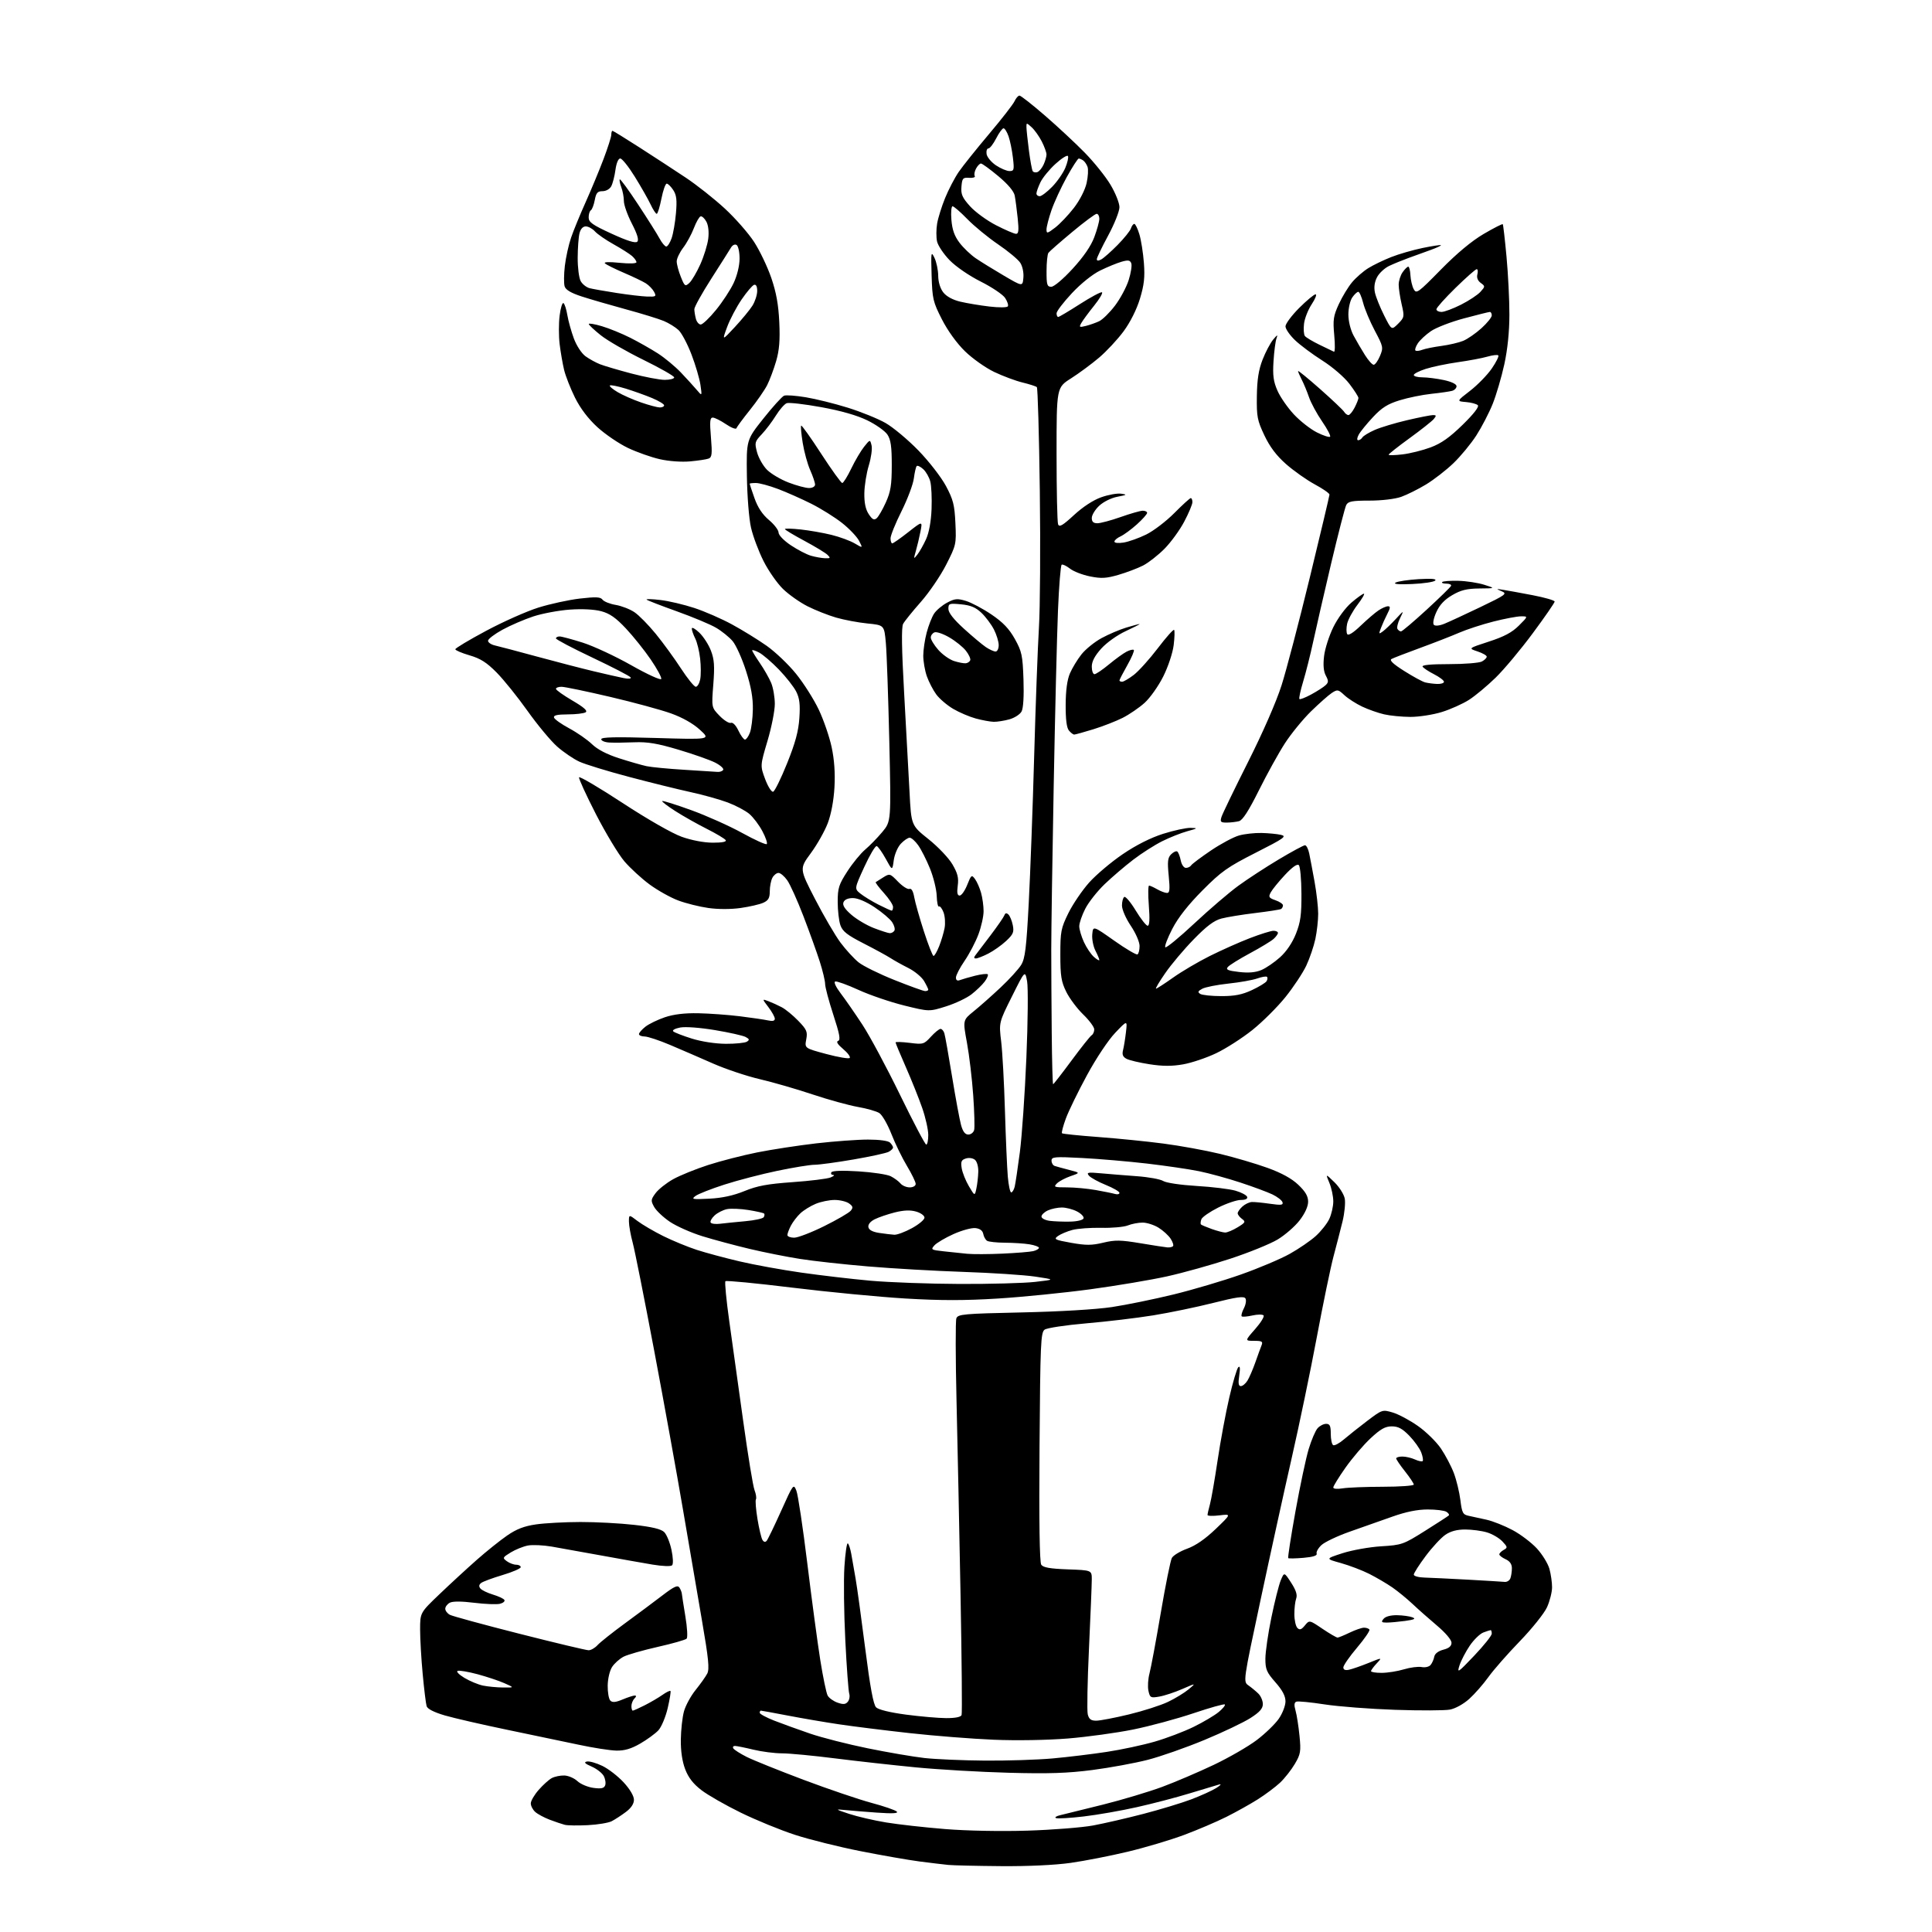 <?xml version="1.0" encoding="UTF-8" standalone="no"?>
<svg 
  version="1.1" 
  xmlns="http://www.w3.org/2000/svg" 
  xmlns:xlink="http://www.w3.org/1999/xlink" 
  xmlns:svg="http://www.w3.org/2000/svg"
  xmlns:rdf="http://www.w3.org/1999/02/22-rdf-syntax-ns#"
  xmlns:cc="http://creativecommons.org/ns#"
  xmlns:dc="http://purl.org/dc/elements/1.1/"
  viewBox="0 0 768 768"
  width="768"
  height="768"
>
<style>svg {background-color: white; }</style>"
<path stroke="none" fill="black" fill-rule="evenodd" d="M398.00,741.82C388.38,741.74 378.93,741.53 377.00,741.34C375.07,741.15 369.90,740.53 365.50,739.96C361.10,739.38 350.52,737.54 342.00,735.85C333.48,734.17 321.77,731.25 316.00,729.37C310.23,727.49 300.55,723.53 294.50,720.57C288.45,717.61 281.40,713.59 278.84,711.62C275.56,709.11 273.65,706.64 272.37,703.29C271.19,700.20 270.58,696.08 270.64,691.52C270.69,687.66 271.25,682.61 271.89,680.29C272.53,677.98 274.61,674.15 276.52,671.79C278.42,669.43 280.50,666.50 281.14,665.28C282.07,663.49 281.66,659.33 279.06,644.28C277.28,633.95 273.87,614.02 271.48,600.00C269.10,585.98 263.96,557.62 260.07,537.00C256.18,516.38 252.33,497.02 251.51,494.00C250.69,490.98 250.02,487.21 250.01,485.63C250.00,482.76 250.00,482.76 253.41,485.36C255.29,486.79 259.90,489.49 263.66,491.36C267.42,493.22 273.43,495.69 277.00,496.85C280.57,498.01 288.23,500.07 294.00,501.42C299.77,502.78 310.80,504.78 318.50,505.88C326.20,506.98 338.57,508.43 346.00,509.10C353.43,509.76 369.40,510.35 381.50,510.39C393.60,510.44 407.10,510.07 411.50,509.57C419.50,508.66 419.50,508.66 411.50,507.47C407.10,506.82 394.27,505.98 383.00,505.60C371.73,505.22 354.62,504.24 345.00,503.42C335.38,502.61 323.23,501.27 318.00,500.44C312.77,499.62 303.77,497.83 298.00,496.46C292.23,495.09 283.81,492.83 279.29,491.44C274.78,490.05 268.94,487.46 266.32,485.70C263.70,483.94 260.88,481.28 260.05,479.80C258.66,477.31 258.70,476.87 260.60,474.30C261.74,472.76 264.88,470.27 267.58,468.76C270.29,467.25 276.55,464.71 281.50,463.11C286.45,461.51 295.23,459.26 301.00,458.10C306.77,456.95 317.35,455.33 324.49,454.50C331.64,453.68 340.89,453.00 345.04,453.00C349.59,453.00 353.08,453.48 353.80,454.20C354.46,454.86 355.00,455.74 355.00,456.16C355.00,456.59 354.21,457.35 353.25,457.87C352.29,458.38 346.03,459.75 339.34,460.90C332.65,462.06 325.68,463.00 323.84,463.01C322.00,463.01 315.32,464.10 309.00,465.42C302.68,466.74 293.21,469.20 287.98,470.89C282.74,472.57 277.56,474.61 276.48,475.41C274.69,476.73 275.23,476.84 282.00,476.49C287.09,476.23 291.57,475.25 295.95,473.46C301.03,471.38 305.10,470.63 315.09,469.92C322.06,469.43 328.83,468.59 330.13,468.07C331.44,467.55 331.91,467.10 331.19,467.06C330.47,467.03 330.16,466.55 330.50,466.00C330.89,465.37 334.88,465.23 341.31,465.64C346.91,465.99 352.66,466.86 354.07,467.57C355.49,468.29 357.23,469.57 357.95,470.43C358.66,471.30 360.31,472.00 361.62,472.00C362.98,472.00 364.00,471.41 364.00,470.62C364.00,469.86 362.44,466.66 360.54,463.49C358.63,460.33 355.84,454.60 354.34,450.76C352.83,446.92 350.68,443.19 349.55,442.46C348.42,441.74 344.57,440.64 341.00,440.02C337.43,439.39 329.32,437.16 323.00,435.05C316.68,432.93 307.23,430.20 302.00,428.98C296.77,427.76 288.45,424.97 283.50,422.79C278.55,420.61 270.90,417.29 266.50,415.43C262.10,413.56 257.49,412.03 256.25,412.02C255.01,412.01 254.00,411.58 254.00,411.07C254.00,410.56 255.15,409.24 256.56,408.13C257.96,407.03 261.45,405.34 264.31,404.37C267.79,403.20 272.16,402.67 277.58,402.78C282.02,402.87 289.44,403.41 294.08,403.98C298.71,404.55 303.74,405.29 305.25,405.62C307.13,406.04 308.00,405.83 308.00,404.96C308.00,404.26 306.85,402.19 305.45,400.35C302.91,397.02 302.91,397.02 305.46,397.99C306.87,398.52 309.25,399.60 310.76,400.40C312.27,401.19 315.22,403.61 317.32,405.78C320.71,409.29 321.07,410.12 320.49,413.20C319.84,416.67 319.84,416.67 328.44,418.98C333.17,420.25 337.37,420.96 337.77,420.55C338.17,420.14 337.00,418.55 335.17,417.01C332.96,415.16 332.29,414.07 333.17,413.77C334.20,413.42 333.77,411.08 331.25,403.36C329.46,397.88 328.00,392.39 328.00,391.16C328.00,389.93 327.04,385.90 325.86,382.21C324.68,378.52 321.76,370.40 319.36,364.16C316.97,357.92 314.07,351.51 312.93,349.91C311.80,348.31 310.24,347.00 309.47,347.00C308.70,347.00 307.60,347.87 307.04,348.93C306.47,350.00 306.00,352.40 306.00,354.27C306.00,356.96 305.46,357.93 303.42,358.86C302.00,359.50 297.95,360.44 294.42,360.94C290.57,361.49 285.43,361.49 281.58,360.94C278.05,360.44 272.66,359.10 269.60,357.95C266.55,356.81 261.44,353.95 258.24,351.60C255.04,349.25 250.54,345.11 248.22,342.41C245.91,339.71 240.83,331.30 236.93,323.72C233.04,316.14 230.00,309.51 230.18,309.00C230.35,308.49 238.15,313.08 247.50,319.20C257.46,325.72 267.19,331.28 271.00,332.64C274.90,334.03 279.82,334.97 283.31,334.98C287.03,334.99 288.89,334.63 288.48,333.98C288.14,333.41 284.73,331.38 280.92,329.46C277.11,327.54 271.49,324.37 268.42,322.40C265.35,320.44 263.02,318.65 263.24,318.43C263.46,318.20 268.64,319.83 274.75,322.04C280.85,324.25 289.97,328.33 295.01,331.11C300.05,333.89 304.45,335.88 304.80,335.53C305.15,335.18 304.37,332.87 303.05,330.40C301.74,327.92 299.40,324.83 297.85,323.53C296.30,322.22 292.44,320.18 289.27,318.99C286.09,317.80 279.45,315.94 274.50,314.87C269.55,313.79 258.52,311.07 250.00,308.81C241.47,306.56 232.60,303.83 230.28,302.76C227.96,301.69 224.01,299.00 221.49,296.78C218.98,294.57 213.68,288.20 209.72,282.63C205.77,277.06 200.22,270.17 197.40,267.32C193.45,263.33 190.96,261.75 186.63,260.50C183.53,259.59 181.00,258.51 181.00,258.09C181.00,257.66 186.51,254.36 193.25,250.76C199.99,247.15 209.32,243.00 214.00,241.53C218.68,240.07 226.10,238.45 230.50,237.94C236.92,237.20 238.70,237.28 239.52,238.38C240.08,239.13 242.43,240.07 244.74,240.46C247.06,240.85 250.41,242.15 252.19,243.35C253.98,244.55 257.81,248.45 260.72,252.02C263.62,255.58 268.12,261.76 270.71,265.75C273.31,269.74 275.95,273.00 276.59,273.00C277.23,273.00 278.01,271.68 278.34,270.07C278.66,268.46 278.65,264.75 278.32,261.82C277.99,258.89 277.11,255.28 276.36,253.80C275.61,252.31 275.00,250.54 275.00,249.86C275.00,249.18 276.34,249.91 277.98,251.48C279.62,253.05 281.71,256.28 282.61,258.66C283.94,262.13 284.12,264.75 283.55,272.10C282.83,281.23 282.83,281.23 286.04,284.54C287.80,286.36 289.83,287.62 290.54,287.35C291.31,287.05 292.52,288.30 293.53,290.42C294.46,292.39 295.64,294.00 296.14,294.00C296.64,294.00 297.52,292.76 298.10,291.25C298.68,289.74 299.21,285.57 299.27,282.00C299.35,277.36 298.57,272.96 296.54,266.65C294.98,261.78 292.60,256.49 291.25,254.88C289.89,253.27 286.92,250.87 284.64,249.54C282.37,248.20 275.34,245.27 269.04,243.01C262.73,240.75 257.33,238.66 257.04,238.36C256.74,238.05 259.20,238.12 262.50,238.51C265.80,238.89 271.88,240.32 276.00,241.68C280.12,243.03 286.88,245.98 291.00,248.23C295.12,250.47 301.31,254.28 304.74,256.70C308.18,259.12 313.45,264.14 316.45,267.86C319.46,271.58 323.52,277.98 325.47,282.09C327.42,286.21 329.73,292.93 330.60,297.04C331.66,302.02 332.03,307.32 331.71,313.00C331.41,318.24 330.39,323.69 329.05,327.22C327.85,330.37 324.83,335.73 322.32,339.14C317.77,345.32 317.77,345.32 324.01,357.41C327.44,364.06 331.99,371.84 334.12,374.71C336.26,377.57 339.50,381.11 341.33,382.57C343.16,384.03 349.57,387.19 355.58,389.58C361.58,391.98 367.06,393.96 367.75,393.97C368.44,393.99 369.00,393.73 369.00,393.40C369.00,393.08 368.24,391.52 367.31,389.94C366.37,388.36 363.56,386.04 361.06,384.79C358.55,383.53 355.38,381.76 354.00,380.86C352.62,379.96 347.82,377.34 343.32,375.04C336.77,371.69 334.94,370.26 334.07,367.78C333.48,366.09 333.00,361.91 333.00,358.51C333.00,353.02 333.44,351.63 336.83,346.39C338.93,343.13 342.12,339.24 343.91,337.73C345.70,336.22 348.76,333.08 350.71,330.75C354.24,326.52 354.24,326.52 353.51,294.62C353.10,277.08 352.49,259.52 352.14,255.61C351.50,248.50 351.50,248.50 344.81,247.84C341.13,247.47 335.53,246.42 332.36,245.50C329.20,244.58 324.09,242.56 321.02,241.01C317.95,239.46 313.55,236.36 311.25,234.12C308.94,231.88 305.46,226.89 303.51,223.02C301.56,219.15 299.32,213.18 298.54,209.74C297.73,206.23 297.02,197.23 296.90,189.19C296.70,174.88 296.70,174.88 303.47,166.36C307.19,161.68 310.89,157.60 311.69,157.29C312.49,156.98 316.37,157.26 320.32,157.92C324.27,158.57 331.77,160.43 337.00,162.06C342.23,163.69 348.98,166.42 352.00,168.14C355.02,169.86 360.91,174.78 365.08,179.07C369.29,183.41 374.15,189.68 376.03,193.19C378.93,198.62 379.45,200.69 379.79,208.00C380.17,216.31 380.09,216.68 376.11,224.50C373.87,228.90 369.33,235.56 366.03,239.29C362.73,243.03 359.56,246.95 359.00,248.01C358.29,249.33 358.42,257.87 359.42,275.71C360.22,289.90 361.18,307.48 361.55,314.80C362.23,328.10 362.23,328.10 369.08,333.57C372.85,336.57 377.13,341.07 378.59,343.57C380.68,347.13 381.14,348.95 380.72,352.05C380.34,354.89 380.55,356.00 381.49,356.00C382.20,356.00 383.55,354.09 384.48,351.76C386.08,347.75 386.25,347.62 387.60,349.46C388.38,350.53 389.46,353.00 390.00,354.95C390.55,356.90 390.99,360.17 390.99,362.21C391.00,364.25 390.07,368.41 388.93,371.45C387.80,374.48 385.32,379.21 383.43,381.96C381.55,384.70 380.00,387.69 380.00,388.58C380.00,389.68 380.53,390.01 381.63,389.59C382.52,389.25 385.24,388.46 387.67,387.85C390.09,387.24 392.33,387.00 392.64,387.30C392.94,387.61 392.40,388.92 391.42,390.21C390.45,391.51 388.10,393.77 386.20,395.25C384.31,396.73 379.75,398.89 376.07,400.05C369.38,402.16 369.38,402.16 359.41,399.70C353.93,398.34 345.77,395.56 341.29,393.51C336.81,391.46 332.63,389.96 332.01,390.16C331.35,390.38 332.26,392.34 334.19,394.88C336.01,397.26 339.90,402.88 342.84,407.36C345.78,411.84 352.50,424.39 357.79,435.25C363.08,446.11 367.76,455.00 368.20,455.00C368.64,455.00 369.00,453.28 369.00,451.18C369.00,449.07 367.92,444.23 366.59,440.43C365.27,436.62 362.34,429.31 360.09,424.20C357.84,419.08 356.00,414.67 356.00,414.38C356.00,414.09 358.51,414.17 361.59,414.55C366.96,415.23 367.29,415.13 370.03,412.13C371.60,410.41 373.33,409.00 373.88,409.00C374.42,409.00 375.11,409.79 375.40,410.75C375.70,411.71 377.08,419.48 378.47,428.00C379.86,436.52 381.47,445.19 382.04,447.25C382.76,449.85 383.65,451.00 384.92,451.00C385.94,451.00 386.98,450.19 387.24,449.20C387.50,448.21 387.33,442.03 386.87,435.45C386.41,428.88 385.29,419.45 384.38,414.51C382.72,405.52 382.72,405.52 387.06,402.01C389.45,400.08 394.26,395.82 397.74,392.55C401.23,389.28 404.92,385.23 405.94,383.55C407.49,381.01 408.00,376.88 408.94,359.00C409.56,347.18 410.54,320.85 411.10,300.50C411.67,280.15 412.52,257.20 412.99,249.50C413.47,241.80 413.63,217.28 413.34,195.00C413.05,172.72 412.52,154.22 412.16,153.89C411.80,153.55 409.25,152.73 406.50,152.06C403.75,151.40 398.68,149.51 395.24,147.87C391.79,146.23 386.55,142.52 383.60,139.64C380.33,136.45 376.73,131.47 374.42,126.94C370.89,120.01 370.61,118.81 370.33,109.50C370.05,100.18 370.12,99.70 371.47,102.50C372.26,104.15 372.93,107.35 372.95,109.62C372.98,112.15 373.76,114.70 374.99,116.26C376.24,117.85 378.77,119.22 381.74,119.92C384.36,120.54 389.56,121.41 393.30,121.85C397.08,122.30 400.33,122.27 400.63,121.78C400.93,121.30 400.45,119.81 399.56,118.46C398.68,117.10 394.32,114.17 389.88,111.94C385.24,109.61 379.97,105.99 377.48,103.43C375.10,100.98 372.86,97.62 372.49,95.97C372.13,94.31 372.14,91.13 372.52,88.90C372.89,86.67 374.32,82.09 375.69,78.73C377.06,75.36 379.50,70.68 381.12,68.32C382.74,65.97 388.16,59.20 393.16,53.27C398.16,47.35 402.72,41.49 403.29,40.25C403.86,39.01 404.74,38.00 405.26,38.00C405.78,38.00 410.32,41.56 415.35,45.92C420.38,50.27 427.51,56.91 431.19,60.67C434.88,64.43 439.49,70.17 441.44,73.44C443.40,76.71 445.00,80.72 445.00,82.36C445.00,84.00 442.98,89.08 440.50,93.66C438.02,98.24 436.00,102.45 436.00,103.03C436.00,103.71 436.60,103.75 437.75,103.13C438.72,102.62 441.64,100.03 444.26,97.38C446.87,94.73 449.26,91.76 449.57,90.78C449.88,89.80 450.48,89.00 450.91,89.00C451.33,89.00 452.24,90.87 452.93,93.17C453.62,95.46 454.42,100.58 454.72,104.54C455.15,110.19 454.81,113.27 453.14,118.76C451.84,123.03 449.32,128.06 446.67,131.67C444.27,134.92 439.88,139.64 436.91,142.16C433.93,144.69 428.91,148.40 425.75,150.41C420.00,154.06 420.00,154.06 420.00,180.45C420.00,194.96 420.27,207.55 420.61,208.42C421.09,209.68 422.41,208.91 426.91,204.76C430.40,201.53 434.58,198.79 437.73,197.68C440.54,196.67 444.12,196.03 445.68,196.25C448.18,196.60 448.02,196.74 444.21,197.46C441.77,197.92 438.65,199.46 436.96,201.04C435.33,202.56 434.00,204.75 434.00,205.90C434.00,207.41 434.63,208.00 436.25,208.00C437.49,207.99 441.65,206.88 445.50,205.52C449.35,204.16 453.29,203.03 454.25,203.02C455.21,203.01 456.00,203.40 456.00,203.88C456.00,204.37 454.18,206.42 451.95,208.43C449.72,210.44 446.79,212.59 445.45,213.21C444.10,213.82 443.00,214.76 443.00,215.29C443.00,215.85 444.55,216.01 446.67,215.67C448.68,215.34 452.72,213.91 455.63,212.48C458.54,211.05 463.58,207.21 466.82,203.94C470.06,200.67 473.00,198.00 473.35,198.00C473.71,198.00 474.00,198.72 474.00,199.61C474.00,200.50 472.54,203.98 470.75,207.36C468.97,210.74 465.43,215.60 462.89,218.16C460.35,220.72 456.51,223.72 454.36,224.82C452.20,225.92 447.80,227.58 444.58,228.52C439.75,229.92 437.78,230.03 433.30,229.13C430.31,228.53 426.72,227.14 425.32,226.03C423.91,224.93 422.43,224.23 422.03,224.48C421.62,224.73 420.96,232.94 420.56,242.72C420.16,252.50 419.39,283.90 418.86,312.50C418.32,341.10 417.89,370.35 417.89,377.50C417.89,384.65 417.97,399.61 418.08,410.75C418.18,421.89 418.43,431.00 418.63,431.00C418.82,431.00 422.11,426.77 425.93,421.60C429.75,416.43 433.35,411.90 433.93,411.54C434.52,411.18 434.99,410.12 434.98,409.19C434.97,408.26 432.99,405.59 430.58,403.26C428.17,400.93 425.14,396.88 423.85,394.26C421.86,390.23 421.50,387.97 421.50,379.50C421.50,370.28 421.75,368.99 424.69,363.00C426.45,359.43 430.16,353.96 432.93,350.85C435.71,347.74 441.72,342.66 446.29,339.56C451.61,335.94 457.37,333.04 462.33,331.46C466.59,330.11 471.52,329.04 473.29,329.09C476.28,329.17 476.19,329.27 471.96,330.43C469.46,331.12 464.96,332.91 461.96,334.41C458.96,335.91 453.80,339.20 450.50,341.73C447.20,344.25 442.10,348.61 439.17,351.41C436.24,354.21 432.75,358.62 431.42,361.22C430.09,363.81 429.01,366.96 429.02,368.22C429.03,369.47 429.87,372.30 430.88,374.50C431.89,376.70 433.68,379.36 434.86,380.40C436.04,381.45 437.00,381.99 437.00,381.61C437.00,381.22 436.30,379.55 435.44,377.89C434.59,376.23 434.02,373.33 434.19,371.44C434.50,367.99 434.50,367.99 442.93,373.94C447.57,377.22 451.73,379.67 452.18,379.39C452.63,379.11 453.00,377.60 453.00,376.04C453.00,374.45 451.46,370.91 449.50,368.00C447.54,365.09 446.00,361.55 446.00,359.96C446.00,358.40 446.41,356.86 446.92,356.55C447.43,356.24 449.49,358.68 451.49,361.99C453.50,365.30 455.63,368.00 456.22,368.00C456.95,368.00 457.10,365.42 456.68,360.00C456.34,355.60 456.39,352.02 456.78,352.04C457.18,352.05 458.62,352.71 460.00,353.50C461.38,354.29 463.12,354.95 463.88,354.96C464.99,354.99 465.12,353.64 464.58,348.12C464.02,342.47 464.19,340.95 465.53,339.61C466.43,338.71 467.52,338.20 467.95,338.47C468.39,338.74 469.01,340.32 469.35,341.98C469.69,343.69 470.58,345.00 471.42,345.00C472.22,345.00 473.16,344.54 473.51,343.98C473.86,343.43 477.39,340.77 481.37,338.08C485.35,335.40 490.39,332.71 492.56,332.11C494.73,331.50 498.75,331.06 501.50,331.12C504.25,331.19 507.72,331.52 509.21,331.87C511.62,332.43 510.49,333.23 499.21,338.95C487.96,344.66 485.52,346.38 478.00,353.95C472.34,359.65 468.34,364.73 466.03,369.19C464.12,372.87 462.86,376.19 463.23,376.56C463.60,376.93 468.79,372.67 474.76,367.09C480.72,361.52 488.61,354.76 492.28,352.09C495.96,349.41 503.19,344.69 508.36,341.61C513.53,338.52 518.21,336.00 518.76,336.00C519.30,336.00 520.06,337.46 520.43,339.25C520.81,341.04 521.76,346.10 522.56,350.50C523.35,354.90 524.00,360.62 524.00,363.20C524.00,365.79 523.50,370.29 522.89,373.20C522.27,376.12 520.65,380.90 519.28,383.83C517.91,386.75 514.17,392.39 510.98,396.36C507.79,400.32 501.88,406.21 497.84,409.44C493.80,412.67 487.33,416.82 483.45,418.67C479.58,420.52 473.66,422.51 470.29,423.10C465.87,423.88 462.18,423.87 456.97,423.06C453.01,422.45 448.88,421.47 447.80,420.89C446.34,420.11 445.98,419.20 446.43,417.42C446.77,416.09 447.29,412.86 447.59,410.25C448.14,405.50 448.14,405.50 443.32,410.55C440.57,413.43 435.75,420.66 432.10,427.39C428.58,433.87 424.80,441.62 423.70,444.61C422.60,447.59 421.91,450.24 422.16,450.49C422.41,450.74 428.89,451.41 436.56,451.98C444.23,452.55 455.90,453.72 462.50,454.59C469.10,455.45 479.23,457.30 485.00,458.69C490.77,460.08 499.25,462.58 503.84,464.24C509.47,466.28 513.46,468.46 516.09,470.97C518.95,473.69 520.00,475.50 520.00,477.70C520.00,479.59 518.74,482.35 516.62,485.11C514.76,487.52 510.82,490.95 507.86,492.73C504.90,494.50 496.41,497.95 488.99,500.38C481.57,502.82 470.32,505.96 464.00,507.36C457.68,508.77 443.95,511.08 433.50,512.50C423.05,513.92 406.46,515.58 396.63,516.19C383.42,517.01 373.81,517.01 359.78,516.17C349.34,515.54 329.14,513.60 314.89,511.85C300.65,510.11 288.71,508.95 288.37,509.30C288.03,509.64 288.72,516.80 289.90,525.21C291.09,533.62 293.59,551.52 295.45,565.00C297.32,578.48 299.33,590.78 299.93,592.33C300.53,593.89 300.78,595.55 300.49,596.02C300.20,596.49 300.48,600.01 301.11,603.84C301.74,607.67 302.63,611.41 303.09,612.14C303.62,613.01 304.22,613.13 304.77,612.49C305.23,611.95 307.82,606.59 310.52,600.59C315.35,589.85 315.44,589.72 316.58,592.59C317.22,594.19 319.17,607.20 320.92,621.50C322.67,635.80 324.99,653.05 326.06,659.83C327.14,666.62 328.46,672.98 328.99,673.98C329.52,674.98 331.29,676.25 332.92,676.82C335.19,677.62 336.14,677.54 337.02,676.47C337.65,675.72 337.90,674.26 337.58,673.25C337.26,672.23 336.55,662.65 336.02,651.95C335.48,641.25 335.32,628.13 335.67,622.78C336.01,617.44 336.62,613.26 337.01,613.51C337.41,613.75 338.03,615.65 338.40,617.73C338.77,619.80 339.54,624.20 340.11,627.50C340.69,630.80 342.41,643.32 343.94,655.33C345.89,670.64 347.18,677.61 348.26,678.69C349.20,679.63 353.75,680.74 360.15,681.59C365.84,682.34 373.04,682.97 376.14,682.98C379.76,682.99 381.95,682.55 382.25,681.75C382.50,681.06 382.31,659.58 381.83,634.00C381.35,608.42 380.63,573.63 380.23,556.68C379.83,539.73 379.80,525.05 380.17,524.06C380.78,522.41 382.97,522.21 406.17,521.71C421.24,521.38 435.75,520.52 442.00,519.58C447.77,518.71 458.80,516.45 466.50,514.57C474.20,512.69 486.26,509.12 493.30,506.63C500.35,504.14 509.07,500.46 512.69,498.43C516.31,496.41 520.96,493.22 523.03,491.35C525.10,489.48 527.52,486.43 528.40,484.58C529.28,482.72 530.00,479.56 530.00,477.57C530.00,475.57 529.30,472.26 528.45,470.22C526.90,466.51 526.90,466.51 530.44,469.94C532.39,471.83 534.24,474.77 534.56,476.47C534.88,478.17 534.48,482.25 533.68,485.53C532.87,488.81 531.26,495.10 530.08,499.50C528.91,503.90 525.93,518.30 523.46,531.50C520.99,544.70 516.50,566.30 513.49,579.50C510.48,592.70 504.90,618.12 501.09,636.00C494.15,668.50 494.15,668.50 496.31,670.00C497.49,670.83 499.25,672.29 500.23,673.25C501.20,674.21 502.00,676.08 502.00,677.40C502.00,679.17 500.73,680.61 497.10,682.93C494.41,684.66 486.20,688.58 478.85,691.63C471.51,694.68 461.32,698.26 456.20,699.57C451.09,700.88 441.19,702.70 434.20,703.61C424.39,704.88 416.84,705.13 401.00,704.70C389.73,704.40 373.07,703.43 364.00,702.55C354.93,701.67 340.48,700.06 331.90,698.98C323.32,697.89 313.87,696.99 310.90,696.98C307.93,696.98 302.80,696.32 299.50,695.52C296.20,694.72 292.91,694.06 292.19,694.04C291.47,694.02 291.17,694.46 291.51,695.02C291.86,695.58 294.25,697.10 296.82,698.40C299.39,699.69 309.56,703.78 319.40,707.49C329.25,711.19 341.40,715.32 346.40,716.66C351.40,718.00 355.94,719.56 356.50,720.14C357.19,720.86 354.74,720.98 348.50,720.54C343.55,720.19 337.70,719.71 335.50,719.48C331.94,719.10 332.15,719.27 337.50,721.03C340.80,722.12 347.42,723.66 352.22,724.45C357.01,725.24 367.57,726.43 375.68,727.08C384.32,727.78 397.89,728.04 408.46,727.71C418.38,727.40 430.10,726.47 434.50,725.66C438.90,724.84 447.90,722.77 454.50,721.05C461.10,719.33 469.65,716.74 473.50,715.29C477.35,713.83 481.85,711.79 483.50,710.75C485.31,709.60 485.71,709.06 484.50,709.40C483.40,709.70 478.18,711.27 472.90,712.89C467.62,714.51 458.17,716.98 451.90,718.38C445.63,719.79 436.14,721.45 430.81,722.07C425.48,722.70 420.53,722.99 419.81,722.73C419.09,722.46 419.85,721.93 421.50,721.55C423.15,721.17 430.80,719.27 438.50,717.35C446.20,715.42 456.77,712.25 462.00,710.31C467.23,708.37 476.45,704.42 482.50,701.55C488.55,698.67 496.24,694.23 499.59,691.69C502.94,689.15 506.88,685.34 508.34,683.23C509.80,681.12 511.00,678.02 511.00,676.34C511.00,674.20 509.80,671.92 507.00,668.74C503.50,664.76 503.00,663.58 503.01,659.35C503.02,656.68 504.08,649.33 505.39,643.00C506.69,636.67 508.37,630.01 509.12,628.20C510.50,624.90 510.50,624.90 513.25,629.15C515.20,632.16 515.78,634.01 515.25,635.45C514.84,636.58 514.51,639.40 514.53,641.73C514.54,644.05 515.08,646.48 515.74,647.14C516.65,648.05 517.33,647.82 518.71,646.14C520.50,643.95 520.50,643.95 525.71,647.48C528.58,649.41 531.28,650.98 531.71,650.97C532.14,650.95 534.30,650.06 536.50,649.00C538.70,647.94 541.26,647.05 542.19,647.03C543.12,647.02 544.10,647.36 544.37,647.79C544.64,648.22 542.41,651.47 539.43,654.99C536.44,658.52 534.00,662.04 534.00,662.82C534.00,663.76 534.75,664.07 536.25,663.75C537.49,663.49 540.98,662.28 544.00,661.06C549.50,658.83 549.50,658.83 547.25,661.23C546.01,662.55 545.00,663.94 545.00,664.31C545.00,664.69 546.91,665.00 549.25,664.99C551.59,664.98 555.55,664.35 558.07,663.59C560.58,662.83 563.75,662.42 565.13,662.68C566.53,662.95 568.09,662.58 568.70,661.83C569.30,661.10 569.95,659.63 570.14,658.56C570.37,657.36 571.73,656.31 573.75,655.78C576.01,655.20 577.00,654.35 577.00,653.01C577.00,651.88 574.60,649.05 571.25,646.22C568.09,643.55 563.70,639.67 561.50,637.59C559.30,635.52 555.70,632.57 553.50,631.04C551.30,629.52 547.18,627.10 544.34,625.66C541.51,624.23 536.41,622.29 533.01,621.34C526.84,619.63 526.84,619.63 533.67,617.42C537.43,616.21 544.34,614.97 549.02,614.68C557.27,614.17 557.84,613.97 566.46,608.55C571.37,605.47 575.62,602.71 575.91,602.42C576.20,602.13 575.78,601.47 574.97,600.96C574.16,600.45 570.80,600.03 567.50,600.04C563.47,600.04 558.87,600.97 553.50,602.88C549.10,604.43 541.48,607.12 536.57,608.85C531.65,610.58 526.58,612.99 525.29,614.20C524.00,615.41 523.14,616.94 523.39,617.58C523.70,618.37 521.97,618.93 518.17,619.26C515.05,619.53 512.32,619.58 512.09,619.38C511.87,619.18 513.16,610.80 514.97,600.76C516.78,590.72 519.14,579.58 520.23,576.00C521.31,572.42 522.90,568.71 523.76,567.75C524.61,566.79 526.14,566.00 527.15,566.00C528.64,566.00 529.00,566.78 529.00,569.94C529.00,572.11 529.42,574.14 529.94,574.46C530.46,574.78 532.37,573.77 534.19,572.21C536.01,570.65 540.20,567.33 543.50,564.82C549.45,560.32 549.54,560.29 553.65,561.50C555.93,562.18 560.43,564.58 563.65,566.85C566.87,569.11 570.97,573.13 572.77,575.78C574.57,578.43 576.89,582.83 577.92,585.55C578.95,588.27 580.12,593.09 580.52,596.26C581.16,601.43 581.50,602.08 583.87,602.57C585.31,602.87 588.52,603.57 591.00,604.13C593.48,604.69 598.09,606.53 601.25,608.22C604.42,609.90 608.77,613.20 610.93,615.54C613.08,617.88 615.33,621.53 615.92,623.65C616.51,625.77 616.98,629.08 616.97,631.00C616.96,632.92 616.06,636.48 614.96,638.91C613.86,641.33 609.00,647.40 604.16,652.41C599.32,657.41 593.70,663.81 591.68,666.63C589.66,669.46 586.23,673.37 584.06,675.33C581.77,677.39 578.54,679.18 576.37,679.59C574.30,679.98 564.49,680.02 554.56,679.68C544.63,679.34 532.00,678.37 526.50,677.52C521.01,676.67 515.97,676.18 515.31,676.44C514.46,676.76 514.37,677.80 515.00,680.00C515.49,681.70 516.19,686.20 516.57,690.00C517.19,696.26 517.01,697.30 514.71,701.20C513.31,703.57 510.67,706.92 508.84,708.65C507.00,710.37 503.02,713.35 500.00,715.26C496.98,717.17 491.35,720.31 487.50,722.24C483.65,724.17 476.08,727.40 470.68,729.42C465.28,731.43 455.22,734.43 448.31,736.08C441.41,737.73 431.21,739.73 425.63,740.52C419.46,741.40 408.67,741.91 398.00,741.82zM233.66,725.53C229.72,725.73 225.60,725.67 224.50,725.39C223.40,725.11 220.70,724.19 218.50,723.36C216.30,722.52 213.71,721.13 212.75,720.26C211.79,719.40 211.00,717.88 211.00,716.88C211.00,715.88 212.41,713.46 214.14,711.50C215.86,709.53 218.21,707.42 219.34,706.82C220.48,706.21 222.72,705.74 224.33,705.79C225.93,705.84 228.26,706.84 229.52,708.02C230.78,709.20 233.64,710.41 235.88,710.71C239.00,711.13 240.10,710.89 240.56,709.71C240.89,708.85 240.63,707.18 240.00,705.99C239.36,704.80 237.19,703.11 235.17,702.23C232.50,701.07 231.98,700.53 233.27,700.24C234.25,700.02 237.02,700.80 239.44,701.97C241.86,703.14 245.67,706.09 247.92,708.53C250.40,711.22 252.00,713.93 252.00,715.43C252.00,717.05 250.89,718.73 248.75,720.32C246.96,721.66 244.45,723.29 243.16,723.96C241.87,724.62 237.60,725.33 233.66,725.53zM391.50,699.87C400.30,699.94 412.45,699.55 418.50,699.00C424.55,698.45 434.21,697.28 439.97,696.40C445.73,695.53 454.28,693.70 458.97,692.34C463.66,690.99 470.65,688.34 474.50,686.45C478.35,684.56 482.83,681.90 484.46,680.55C486.09,679.20 487.18,677.85 486.89,677.55C486.59,677.26 480.99,678.83 474.43,681.04C467.87,683.25 457.10,686.16 450.50,687.50C443.90,688.84 432.20,690.45 424.50,691.08C416.30,691.74 404.07,691.95 395.00,691.57C386.48,691.22 371.44,690.03 361.59,688.94C351.74,687.85 339.14,686.28 333.59,685.45C328.04,684.63 318.86,683.06 313.20,681.97C307.53,680.89 302.70,680.00 302.45,680.00C302.20,680.00 302.00,680.39 302.00,680.86C302.00,681.33 304.59,682.73 307.75,683.97C310.91,685.20 317.30,687.52 321.95,689.11C326.60,690.71 336.95,693.35 344.95,694.98C352.95,696.61 363.10,698.35 367.50,698.84C371.90,699.33 382.70,699.80 391.50,699.87zM245.00,695.89C242.53,695.84 235.78,694.79 230.00,693.55C224.22,692.32 211.40,689.64 201.50,687.59C191.60,685.54 180.49,682.98 176.81,681.91C172.52,680.65 169.93,679.33 169.59,678.23C169.30,677.28 168.59,671.55 168.03,665.50C167.46,659.45 167.00,651.48 167.00,647.78C167.00,641.07 167.00,641.07 174.75,633.67C179.01,629.60 185.65,623.49 189.50,620.09C193.35,616.69 198.79,612.33 201.59,610.40C205.33,607.82 208.36,606.65 213.09,605.97C216.61,605.46 224.55,605.03 230.71,605.02C236.88,605.01 246.52,605.52 252.12,606.16C259.29,606.97 262.83,607.83 264.05,609.05C265.01,610.01 266.30,613.16 266.92,616.07C267.57,619.10 267.68,621.72 267.17,622.23C266.67,622.73 263.36,622.61 259.40,621.95C255.60,621.31 246.43,619.69 239.00,618.33C231.57,616.98 222.73,615.39 219.35,614.80C215.97,614.22 211.70,614.02 209.85,614.37C208.01,614.72 204.94,615.95 203.04,617.11C199.76,619.12 199.68,619.29 201.48,620.61C202.53,621.38 204.20,622.00 205.19,622.00C206.19,622.00 207.00,622.44 207.00,622.97C207.00,623.51 203.74,624.92 199.75,626.11C195.76,627.30 191.93,628.72 191.24,629.27C190.38,629.95 190.29,630.65 190.98,631.47C191.53,632.13 193.76,633.21 195.95,633.87C198.13,634.52 200.18,635.48 200.50,636.00C200.82,636.52 200.03,637.20 198.76,637.53C197.48,637.85 192.87,637.67 188.51,637.13C183.43,636.50 179.96,636.49 178.80,637.11C177.81,637.64 177.00,638.71 177.00,639.50C177.00,640.29 177.82,641.37 178.83,641.91C179.84,642.45 192.28,645.84 206.47,649.44C220.67,653.05 233.05,656.00 233.99,656.00C234.92,656.00 236.52,655.08 237.54,653.95C238.56,652.83 243.47,648.93 248.45,645.28C253.43,641.64 260.13,636.65 263.35,634.18C267.99,630.63 269.38,630.00 270.09,631.10C270.57,631.87 271.00,632.95 271.04,633.50C271.08,634.05 271.71,638.10 272.44,642.50C273.18,646.90 273.41,650.90 272.96,651.38C272.51,651.87 267.32,653.35 261.44,654.67C255.56,656.00 249.46,657.75 247.88,658.56C246.31,659.38 244.26,661.20 243.33,662.62C242.37,664.08 241.61,667.29 241.57,670.05C241.53,672.71 242.00,675.40 242.62,676.02C243.44,676.84 244.72,676.73 247.49,675.57C249.56,674.71 251.73,674.00 252.32,674.00C253.02,674.00 252.98,674.42 252.20,675.20C251.54,675.86 251.00,677.21 251.00,678.20C251.00,679.19 251.24,680.00 251.54,680.00C251.84,680.00 253.97,679.04 256.29,677.87C258.61,676.70 261.76,674.85 263.31,673.76C264.85,672.67 266.30,671.96 266.52,672.18C266.74,672.40 266.24,675.48 265.42,679.02C264.59,682.56 262.92,686.53 261.71,687.84C260.49,689.14 257.25,691.51 254.50,693.10C250.88,695.18 248.26,695.96 245.00,695.89zM435.77,684.00C437.27,684.00 443.14,682.87 448.81,681.50C454.48,680.13 461.46,677.89 464.31,676.52C467.16,675.16 470.85,672.91 472.50,671.53C475.50,669.01 475.50,669.01 470.00,671.40C466.98,672.72 462.85,674.08 460.84,674.42C457.39,675.02 457.13,674.88 456.52,672.11C456.17,670.49 456.36,667.39 456.94,665.22C457.52,663.05 459.54,652.26 461.41,641.24C463.28,630.23 465.27,620.37 465.82,619.33C466.37,618.30 469.11,616.64 471.91,615.63C475.28,614.42 479.09,611.78 483.25,607.80C489.50,601.80 489.50,601.80 484.75,602.38C482.14,602.70 480.00,602.63 480.01,602.23C480.01,601.83 480.44,599.92 480.97,598.00C481.50,596.08 482.87,588.20 484.02,580.50C485.16,572.80 487.26,561.55 488.67,555.50C490.07,549.45 491.68,544.05 492.24,543.50C492.93,542.82 493.05,543.88 492.62,546.75C492.15,549.86 492.32,551.00 493.25,551.00C493.95,551.00 495.13,550.03 495.87,548.84C496.61,547.65 498.02,544.39 499.01,541.59C499.99,538.79 501.11,535.71 501.50,534.75C502.10,533.27 501.64,533.00 498.52,533.00C494.83,533.00 494.83,533.00 498.94,528.33C501.20,525.76 502.71,523.31 502.28,522.88C501.85,522.45 499.83,522.47 497.80,522.93C495.76,523.39 493.87,523.54 493.59,523.26C493.31,522.98 493.70,521.54 494.47,520.06C495.23,518.59 495.51,516.82 495.08,516.14C494.49,515.18 491.57,515.58 482.31,517.92C475.71,519.59 464.95,521.82 458.40,522.88C451.86,523.94 439.85,525.37 431.72,526.06C423.59,526.76 416.18,527.88 415.25,528.56C413.71,529.69 413.53,533.94 413.23,575.15C413.01,604.72 413.25,621.02 413.91,622.00C414.66,623.11 417.40,623.59 424.46,623.85C434.00,624.19 434.00,624.19 434.00,627.85C434.00,629.86 433.50,642.18 432.89,655.23C432.27,668.28 432.06,680.09 432.40,681.48C432.89,683.40 433.68,684.00 435.77,684.00zM200.00,670.81C204.50,670.86 204.50,670.86 200.50,669.09C198.30,668.12 193.51,666.53 189.86,665.54C186.20,664.56 182.64,663.95 181.94,664.19C181.24,664.42 182.41,665.65 184.59,666.97C186.74,668.26 190.07,669.65 192.00,670.05C193.93,670.44 197.53,670.79 200.00,670.81zM586.02,658.16C589.86,654.12 593.00,650.18 593.00,649.41C593.00,648.63 592.80,648.00 592.57,648.00C592.33,648.00 591.02,648.42 589.65,648.94C588.29,649.46 585.86,651.82 584.25,654.19C582.64,656.56 580.81,660.08 580.18,662.00C579.12,665.26 579.52,665.00 586.02,658.16zM551.24,645.00C549.14,645.00 548.95,644.76 550.00,643.50C550.76,642.58 552.85,642.03 555.37,642.07C557.64,642.11 560.38,642.49 561.46,642.91C562.94,643.49 562.24,643.83 558.57,644.34C555.90,644.70 552.60,645.00 551.24,645.00zM598.14,628.83C599.05,628.92 600.06,628.29 600.39,627.42C600.73,626.55 601.00,624.74 601.00,623.40C601.00,621.76 600.17,620.58 598.50,619.82C597.12,619.19 596.00,618.32 596.00,617.89C596.00,617.45 596.78,616.66 597.74,616.12C599.36,615.22 599.32,614.97 597.21,612.72C595.95,611.39 593.21,609.78 591.10,609.15C588.99,608.52 585.10,608.00 582.45,608.00C579.17,608.00 576.63,608.68 574.53,610.12C572.83,611.29 569.31,615.08 566.72,618.56C564.12,622.04 562.00,625.36 562.00,625.94C562.00,626.52 563.91,627.05 566.25,627.11C568.59,627.18 576.35,627.55 583.50,627.94C590.65,628.34 597.24,628.74 598.14,628.83zM533.75,591.64C535.81,591.30 543.01,591.02 549.75,591.01C556.49,591.00 562.00,590.61 562.00,590.14C562.00,589.67 560.43,587.31 558.51,584.89C556.59,582.48 555.02,580.16 555.01,579.75C555.00,579.34 556.10,579.00 557.45,579.00C558.80,579.00 561.05,579.52 562.46,580.16C563.86,580.80 565.24,581.09 565.53,580.80C565.82,580.51 565.57,578.98 564.97,577.39C564.37,575.80 562.24,572.81 560.24,570.75C557.46,567.89 555.80,567.00 553.25,567.00C550.65,567.00 548.79,568.05 544.82,571.75C542.02,574.36 537.54,579.61 534.86,583.41C532.19,587.21 530.00,590.75 530.00,591.29C530.00,591.86 531.56,592.00 533.75,591.64zM398.50,498.34C404.00,498.09 409.51,497.64 410.75,497.34C411.99,497.03 413.00,496.44 413.00,496.02C413.00,495.60 411.31,494.98 409.25,494.64C407.19,494.30 402.80,494.01 399.50,494.00C396.20,493.98 392.99,493.64 392.37,493.23C391.74,492.83 391.06,491.60 390.86,490.50C390.61,489.19 389.55,488.39 387.76,488.19C386.26,488.01 382.35,489.08 379.07,490.55C375.79,492.02 372.37,494.04 371.47,495.03C369.92,496.75 370.11,496.87 375.17,497.42C378.10,497.74 382.30,498.18 384.50,498.40C386.70,498.61 393.00,498.59 398.50,498.34zM464.08,495.87C464.95,495.94 465.94,495.72 466.28,495.39C466.62,495.05 466.20,493.71 465.34,492.40C464.49,491.10 462.32,489.13 460.53,488.02C458.73,486.91 455.88,486.00 454.20,486.00C452.51,486.00 449.86,486.51 448.32,487.13C446.77,487.75 442.03,488.18 437.78,488.08C433.53,487.99 428.34,488.37 426.25,488.93C424.15,489.50 421.58,490.59 420.53,491.35C418.80,492.62 419.28,492.87 425.81,494.04C431.72,495.09 433.98,495.08 438.53,493.99C443.25,492.86 445.42,492.89 453.28,494.20C458.35,495.05 463.21,495.80 464.08,495.87zM315.69,492.00C317.17,492.00 322.55,489.93 327.65,487.40C332.75,484.87 337.49,482.12 338.17,481.29C339.20,480.06 339.08,479.53 337.52,478.39C336.47,477.63 333.89,477.00 331.78,477.00C329.66,477.00 326.27,477.70 324.23,478.55C322.19,479.40 319.47,481.09 318.17,482.30C316.87,483.51 315.18,485.72 314.40,487.20C313.63,488.69 313.00,490.37 313.00,490.95C313.00,491.53 314.21,492.00 315.69,492.00zM355.50,490.83C356.60,490.90 359.75,489.72 362.50,488.22C365.25,486.72 367.50,484.84 367.50,484.03C367.50,483.23 366.00,482.14 364.17,481.62C361.84,480.95 359.27,481.06 355.67,481.96C352.83,482.68 349.23,483.91 347.69,484.69C345.95,485.57 345.00,486.76 345.20,487.81C345.41,488.93 346.87,489.71 349.51,490.11C351.70,490.44 354.40,490.77 355.50,490.83zM487.00,489.95C487.82,489.97 490.06,489.04 491.96,487.88C495.08,485.98 495.25,485.66 493.71,484.53C492.77,483.84 492.00,482.84 492.00,482.29C492.00,481.75 492.85,480.54 493.89,479.60C494.93,478.66 496.61,477.86 497.64,477.82C498.66,477.77 501.92,478.09 504.88,478.52C509.28,479.15 510.18,479.04 509.81,477.90C509.56,477.13 507.76,475.74 505.80,474.80C503.85,473.87 498.13,471.74 493.10,470.09C488.07,468.43 480.70,466.41 476.72,465.59C472.75,464.78 463.43,463.41 456.00,462.54C448.57,461.68 436.99,460.68 430.25,460.33C419.18,459.75 418.00,459.85 418.00,461.38C418.00,462.30 418.56,463.25 419.25,463.48C419.94,463.71 422.52,464.42 424.98,465.05C429.46,466.20 429.46,466.20 425.58,467.53C423.45,468.27 421.00,469.57 420.14,470.43C418.72,471.86 419.08,472.00 424.10,472.00C427.14,472.00 432.30,472.48 435.57,473.06C438.83,473.64 442.29,474.34 443.25,474.62C444.21,474.90 445.00,474.71 445.00,474.18C445.00,473.66 442.54,472.23 439.54,471.02C436.54,469.80 433.53,468.14 432.86,467.33C431.80,466.06 432.43,465.93 437.57,466.40C440.83,466.70 447.29,467.22 451.91,467.56C456.54,467.89 461.26,468.75 462.41,469.47C463.59,470.21 469.38,471.06 475.71,471.44C481.87,471.80 488.81,472.65 491.13,473.32C493.45,473.99 495.53,475.10 495.76,475.77C496.02,476.56 495.11,477.00 493.24,477.00C491.64,477.00 487.59,478.36 484.26,480.03C480.92,481.70 477.91,483.79 477.57,484.67C477.23,485.56 477.16,486.49 477.40,486.74C477.65,486.98 479.57,487.80 481.68,488.55C483.78,489.30 486.18,489.93 487.00,489.95zM286.27,486.46C288.05,486.24 292.53,485.78 296.24,485.45C299.95,485.12 303.25,484.40 303.59,483.86C303.93,483.31 303.99,482.66 303.74,482.40C303.48,482.15 300.70,481.52 297.56,481.01C294.42,480.50 290.56,480.34 288.99,480.65C287.42,480.97 285.20,482.10 284.05,483.17C282.90,484.24 282.20,485.51 282.50,485.99C282.79,486.47 284.49,486.69 286.27,486.46zM425.42,485.61C428.25,485.55 430.51,484.99 430.74,484.31C430.95,483.65 429.77,482.42 428.11,481.56C426.46,480.70 423.75,480.00 422.10,480.00C420.45,480.00 417.95,480.52 416.55,481.16C415.15,481.80 414.00,482.90 414.00,483.60C414.00,484.30 415.46,485.06 417.25,485.30C419.04,485.53 422.71,485.67 425.42,485.61zM388.12,472.49C388.48,470.85 388.82,467.87 388.88,465.87C388.95,463.79 388.38,461.73 387.55,461.04C386.72,460.35 385.16,460.13 383.93,460.52C382.15,461.09 381.86,461.76 382.29,464.38C382.57,466.12 383.85,469.33 385.14,471.52C387.48,475.48 387.48,475.48 388.12,472.49zM401.97,474.00C402.42,474.00 403.04,472.99 403.35,471.75C403.66,470.51 404.58,464.32 405.41,458.00C406.23,451.68 407.40,434.80 408.00,420.50C408.61,406.20 408.73,392.51 408.29,390.09C407.47,385.67 407.47,385.67 402.27,396.09C397.07,406.50 397.07,406.50 397.98,414.00C398.48,418.12 399.16,430.50 399.48,441.50C399.81,452.50 400.32,464.31 400.62,467.75C400.92,471.19 401.52,474.00 401.97,474.00zM288.50,414.93C292.35,414.95 296.12,414.57 296.89,414.09C298.01,413.38 297.92,413.03 296.39,412.21C295.35,411.66 289.89,410.43 284.25,409.49C278.31,408.50 272.47,408.06 270.37,408.46C268.36,408.84 267.13,409.51 267.62,409.98C268.10,410.44 271.43,411.73 275.00,412.85C278.84,414.05 284.37,414.90 288.50,414.93zM485.50,395.97C490.79,395.98 493.75,395.40 497.63,393.59C500.45,392.28 503.08,390.68 503.48,390.04C503.88,389.39 503.95,388.62 503.65,388.32C503.35,388.02 501.62,388.30 499.80,388.95C497.99,389.59 492.81,390.52 488.31,390.99C483.81,391.47 479.13,392.39 477.93,393.04C476.18,393.98 476.01,394.39 477.11,395.09C477.88,395.57 481.65,395.97 485.50,395.97zM459.54,393.00C459.87,393.00 462.92,391.03 466.32,388.62C469.72,386.20 476.26,382.35 480.86,380.05C485.46,377.75 492.65,374.54 496.84,372.93C501.03,371.32 505.25,370.00 506.23,370.00C507.20,370.00 508.00,370.38 508.00,370.85C508.00,371.31 507.21,372.40 506.25,373.26C505.29,374.12 501.05,376.69 496.84,378.95C492.63,381.22 488.69,383.67 488.08,384.40C487.20,385.46 488.08,385.85 492.50,386.37C496.30,386.82 499.07,386.58 501.40,385.61C503.26,384.83 506.61,382.54 508.85,380.52C511.41,378.21 513.75,374.74 515.16,371.17C516.99,366.54 517.39,363.62 517.34,355.19C517.31,349.52 516.85,344.45 516.31,343.91C515.68,343.28 513.75,344.63 510.80,347.78C508.31,350.44 505.77,353.57 505.15,354.72C504.16,356.57 504.37,356.93 507.01,357.86C508.66,358.43 510.00,359.34 510.00,359.89C510.00,360.44 509.66,361.09 509.25,361.34C508.84,361.59 504.23,362.31 499.00,362.94C493.77,363.57 487.70,364.56 485.51,365.14C482.59,365.92 479.63,368.15 474.51,373.41C470.65,377.37 465.57,383.40 463.22,386.81C460.86,390.21 459.20,393.00 459.54,393.00zM387.92,381.00C387.14,381.00 387.07,380.59 387.72,379.75C388.26,379.06 390.96,375.50 393.73,371.84C396.51,368.17 398.99,364.57 399.26,363.84C399.60,362.91 400.09,362.82 400.86,363.53C401.46,364.10 402.25,366.00 402.60,367.77C403.15,370.52 402.78,371.41 399.94,374.06C398.12,375.76 394.93,378.01 392.85,379.07C390.78,380.13 388.56,381.00 387.92,381.00zM371.10,380.00C371.48,380.00 372.47,378.28 373.31,376.18C374.15,374.07 375.13,370.80 375.49,368.91C375.84,367.03 375.65,364.22 375.07,362.68C374.48,361.14 373.67,360.09 373.25,360.34C372.84,360.60 372.44,358.71 372.36,356.15C372.28,353.59 371.07,348.68 369.68,345.25C368.29,341.82 366.18,337.66 365.00,336.01C363.83,334.35 362.30,333.00 361.61,333.00C360.91,333.00 359.33,334.08 358.09,335.40C356.83,336.74 355.59,339.65 355.28,341.99C354.71,346.17 354.71,346.17 352.11,341.40C350.67,338.78 349.05,336.50 348.50,336.33C347.95,336.16 345.73,339.90 343.56,344.64C339.61,353.27 339.61,353.27 342.05,355.24C343.39,356.32 346.61,358.29 349.21,359.61C351.81,360.92 354.17,362.00 354.47,362.00C354.76,362.00 355.00,361.33 355.00,360.50C355.00,359.68 353.36,357.19 351.36,354.98C349.36,352.76 347.90,350.82 348.11,350.67C348.32,350.52 349.68,349.66 351.12,348.76C353.67,347.17 353.82,347.22 356.99,350.49C358.78,352.33 360.81,353.63 361.50,353.36C362.31,353.05 362.99,354.22 363.43,356.69C363.81,358.79 365.53,364.89 367.27,370.25C369.00,375.61 370.73,380.00 371.10,380.00zM353.69,370.95C354.35,370.98 355.17,370.53 355.53,369.96C355.88,369.38 355.49,367.87 354.66,366.60C353.83,365.33 350.67,362.65 347.65,360.64C344.28,358.41 340.96,357.00 339.05,357.00C337.06,357.00 335.71,357.60 335.29,358.68C334.84,359.85 335.81,361.36 338.48,363.67C340.58,365.48 344.60,367.86 347.40,368.93C350.21,370.01 353.04,370.92 353.69,370.95zM487.68,326.99C485.22,327.00 484.95,326.72 485.56,324.75C485.94,323.51 490.69,313.69 496.11,302.92C501.99,291.24 507.37,278.95 509.44,272.42C511.35,266.42 516.41,247.10 520.69,229.50C524.97,211.90 528.48,197.10 528.49,196.60C528.49,196.11 525.86,194.27 522.62,192.53C519.39,190.78 514.27,187.16 511.23,184.49C507.38,181.09 504.79,177.65 502.61,173.06C499.80,167.13 499.51,165.64 499.62,157.50C499.71,150.92 500.32,147.02 501.88,143.00C503.06,139.97 504.96,136.38 506.10,135.00C507.77,133.00 508.03,132.90 507.43,134.50C507.02,135.60 506.48,139.71 506.24,143.62C505.88,149.29 506.21,151.68 507.83,155.34C508.94,157.87 511.89,162.11 514.37,164.76C516.86,167.42 520.97,170.63 523.51,171.90C526.05,173.17 528.40,173.93 528.73,173.60C529.06,173.27 527.63,170.53 525.55,167.51C523.48,164.50 521.13,160.17 520.35,157.89C519.57,155.62 518.27,152.49 517.46,150.93C516.66,149.37 516.00,147.83 516.00,147.50C516.00,147.18 519.94,150.39 524.75,154.64C529.56,158.90 533.86,162.97 534.30,163.69C534.74,164.41 535.52,165.00 536.02,165.00C536.53,165.00 537.64,163.67 538.47,162.05C539.31,160.43 540.00,158.69 540.00,158.19C540.00,157.70 538.38,155.17 536.40,152.57C534.36,149.90 529.70,145.89 525.65,143.32C521.72,140.83 516.81,137.17 514.75,135.19C512.69,133.21 511.00,130.76 511.00,129.73C511.00,128.71 513.45,125.42 516.43,122.43C519.42,119.45 522.36,117.00 522.95,117.00C523.54,117.00 522.86,118.77 521.43,120.93C520.00,123.09 518.62,126.58 518.37,128.68C518.12,130.78 518.27,132.98 518.71,133.56C519.14,134.14 521.75,135.70 524.50,137.04C527.25,138.37 529.84,139.63 530.27,139.82C530.69,140.02 530.74,137.04 530.38,133.22C529.82,127.11 530.04,125.59 532.21,120.88C533.57,117.92 535.95,114.00 537.51,112.16C539.06,110.32 541.95,107.81 543.92,106.59C545.89,105.37 549.98,103.39 553.00,102.20C556.02,101.00 561.64,99.38 565.49,98.58C569.33,97.79 572.62,97.29 572.79,97.46C572.97,97.63 571.17,98.47 568.80,99.33C566.44,100.19 562.48,101.62 560.00,102.52C557.52,103.42 554.02,104.85 552.21,105.71C550.39,106.57 548.23,108.59 547.39,110.21C546.39,112.14 546.11,114.24 546.56,116.32C546.94,118.07 548.58,122.15 550.21,125.39C553.17,131.28 553.17,131.28 555.77,128.69C558.26,126.19 558.32,125.89 557.18,120.97C556.53,118.15 556.00,114.63 556.00,113.15C556.00,111.66 556.70,109.44 557.56,108.22C558.41,107.00 559.43,106.00 559.81,106.00C560.19,106.01 560.58,107.55 560.67,109.43C560.77,111.31 561.35,113.79 561.97,114.94C563.02,116.91 563.69,116.43 572.79,107.15C579.14,100.69 585.02,95.79 589.78,93.00C593.79,90.65 597.21,88.91 597.38,89.12C597.55,89.33 598.22,95.12 598.86,102.00C599.50,108.88 600.02,119.25 600.01,125.05C600.00,131.86 599.29,138.86 597.99,144.82C596.88,149.90 594.80,156.97 593.37,160.55C591.94,164.12 589.00,169.78 586.85,173.12C584.69,176.46 580.59,181.42 577.74,184.15C574.89,186.89 570.01,190.67 566.89,192.57C563.77,194.46 559.31,196.68 556.98,197.51C554.52,198.37 549.25,199.00 544.41,199.00C537.48,199.00 535.91,199.30 535.15,200.75C534.65,201.71 531.95,212.18 529.15,224.00C526.36,235.82 523.15,249.78 522.03,255.00C520.90,260.23 519.10,267.40 518.02,270.95C516.95,274.49 516.28,277.61 516.54,277.88C516.81,278.14 518.93,277.31 521.26,276.04C523.59,274.77 526.15,273.13 526.93,272.39C528.14,271.27 528.16,270.67 527.04,268.57C526.14,266.90 525.91,264.37 526.34,260.80C526.68,257.90 528.34,252.72 530.02,249.30C531.78,245.73 534.85,241.57 537.22,239.54C539.50,237.59 541.73,236.00 542.17,236.00C542.62,236.00 541.45,238.01 539.58,240.46C537.71,242.92 535.88,246.28 535.51,247.94C535.15,249.59 535.16,251.46 535.54,252.07C535.98,252.78 537.92,251.57 540.87,248.74C543.42,246.30 546.61,243.55 547.97,242.65C549.33,241.74 551.03,241.00 551.75,241.00C552.76,241.00 552.71,241.66 551.50,243.99C550.65,245.64 549.50,248.18 548.95,249.64C548.02,252.08 548.08,252.19 549.72,250.98C550.70,250.26 552.99,248.06 554.82,246.09C558.14,242.50 558.14,242.50 556.53,245.78C555.64,247.58 555.19,249.50 555.52,250.03C555.85,250.56 556.48,251.00 556.92,251.00C557.36,251.00 561.94,247.12 567.11,242.37C572.27,237.62 576.65,233.35 576.83,232.87C577.02,232.39 576.15,232.00 574.92,232.00C573.68,232.00 572.95,231.72 573.30,231.37C573.65,231.02 576.53,230.80 579.71,230.88C582.90,230.96 587.52,231.67 590.00,232.45C594.50,233.87 594.50,233.87 588.09,233.93C583.07,233.99 580.71,234.56 577.25,236.60C574.18,238.39 572.25,240.47 570.96,243.34C569.86,245.79 569.47,247.87 569.99,248.39C570.52,248.92 572.25,248.74 574.19,247.94C576.01,247.20 582.43,244.23 588.45,241.34C598.62,236.46 599.23,236.01 596.95,235.04C594.61,234.04 594.63,234.01 597.50,234.46C599.15,234.71 604.44,235.68 609.25,236.60C614.06,237.52 618.00,238.66 618.00,239.13C618.00,239.60 614.08,245.28 609.29,251.74C604.50,258.21 597.86,266.15 594.54,269.38C591.22,272.62 586.48,276.57 584.00,278.17C581.52,279.76 576.64,281.96 573.14,283.04C569.65,284.12 564.02,284.99 560.64,284.98C557.27,284.96 552.57,284.51 550.21,283.96C547.85,283.42 543.94,282.04 541.51,280.90C539.09,279.76 535.91,277.72 534.45,276.37C531.96,274.05 531.65,274.00 529.40,275.47C528.09,276.33 524.37,279.63 521.13,282.79C517.90,285.95 513.23,291.68 510.74,295.52C508.26,299.36 503.62,307.76 500.42,314.19C496.42,322.23 493.97,326.04 492.55,326.42C491.42,326.72 489.23,326.98 487.68,326.99zM307.34,314.72C307.98,314.51 310.48,309.42 312.89,303.42C316.16,295.30 317.41,290.69 317.76,285.43C318.13,280.01 317.84,277.57 316.51,274.93C315.56,273.04 312.47,269.10 309.64,266.17C306.81,263.24 303.26,260.19 301.75,259.40C300.24,258.60 299.00,258.22 299.00,258.54C299.00,258.87 300.38,261.14 302.06,263.58C303.74,266.02 305.76,269.58 306.56,271.48C307.35,273.38 308.00,277.14 308.00,279.84C308.00,282.54 306.69,289.16 305.08,294.56C302.17,304.37 302.17,304.37 304.17,309.74C305.29,312.72 306.70,314.93 307.34,314.72zM285.19,306.84C286.12,306.93 287.15,306.57 287.48,306.04C287.80,305.51 286.37,304.21 284.29,303.15C282.20,302.09 275.63,299.77 269.69,298.01C261.30,295.51 257.38,294.86 252.19,295.07C248.51,295.22 244.04,295.27 242.25,295.17C240.46,295.08 239.00,294.48 239.00,293.85C239.00,293.00 244.67,292.88 260.75,293.36C282.50,294.01 282.50,294.01 278.23,290.10C275.51,287.61 271.32,285.24 266.73,283.59C262.75,282.16 251.85,279.20 242.50,277.01C233.15,274.82 224.49,273.02 223.25,273.01C222.01,273.00 221.00,273.37 221.00,273.83C221.00,274.29 223.95,276.38 227.55,278.49C232.11,281.16 233.70,282.57 232.80,283.15C232.08,283.60 228.88,283.98 225.67,283.98C221.46,284.00 219.94,284.35 220.23,285.25C220.45,285.94 223.18,287.87 226.31,289.55C229.44,291.23 233.49,294.05 235.31,295.81C237.46,297.90 241.22,299.86 246.06,301.41C250.15,302.73 255.07,304.14 257.00,304.56C258.93,304.97 265.68,305.62 272.00,306.00C278.32,306.38 284.26,306.76 285.19,306.84zM427.02,292.00C426.59,292.00 425.64,291.28 424.91,290.39C424.01,289.31 423.59,285.94 423.62,280.14C423.65,274.40 424.22,270.21 425.32,267.66C426.23,265.55 428.29,262.15 429.91,260.11C431.53,258.07 435.11,255.17 437.87,253.67C440.62,252.17 445.04,250.28 447.69,249.48C450.34,248.68 452.73,248.04 453.00,248.06C453.27,248.08 450.80,249.35 447.50,250.88C444.09,252.46 439.88,255.47 437.75,257.84C435.18,260.70 434.00,262.95 434.00,265.00C434.00,266.65 434.48,268.00 435.07,268.00C435.66,268.00 438.25,266.25 440.82,264.12C443.39,261.99 446.55,259.70 447.84,259.04C449.12,258.38 450.41,258.08 450.71,258.37C451.00,258.67 449.84,261.40 448.12,264.44C446.40,267.48 445.00,270.20 445.00,270.48C445.00,270.77 445.48,271.00 446.07,271.00C446.65,271.00 448.73,269.78 450.68,268.30C452.62,266.81 456.91,262.06 460.21,257.73C463.50,253.40 466.43,250.10 466.72,250.39C467.01,250.67 466.93,253.41 466.55,256.47C466.16,259.60 464.35,265.03 462.41,268.91C460.51,272.70 457.19,277.41 455.02,279.37C452.85,281.33 448.92,284.02 446.29,285.35C443.65,286.68 438.42,288.72 434.64,289.89C430.87,291.05 427.44,292.00 427.02,292.00zM395.00,286.93C393.62,286.89 390.44,286.31 387.93,285.63C385.42,284.95 381.37,283.23 378.93,281.80C376.49,280.37 373.46,277.78 372.19,276.06C370.92,274.34 369.24,271.09 368.44,268.84C367.65,266.59 367.01,262.89 367.01,260.62C367.02,258.36 367.63,254.22 368.38,251.42C369.12,248.63 370.44,245.25 371.32,243.92C372.19,242.59 374.50,240.64 376.45,239.59C379.53,237.94 380.53,237.84 383.95,238.87C386.11,239.52 390.69,241.95 394.12,244.27C398.72,247.39 401.15,249.94 403.42,254.00C406.19,258.99 406.52,260.49 406.85,270.12C407.07,276.73 406.79,281.52 406.09,282.82C405.48,283.97 403.29,285.38 401.24,285.95C399.18,286.52 396.38,286.96 395.00,286.93zM571.25,271.88C572.76,271.95 574.00,271.56 574.00,271.02C574.00,270.48 572.23,269.14 570.07,268.03C567.91,266.93 565.85,265.57 565.51,265.01C565.10,264.35 568.74,264.00 576.01,264.00C582.13,264.00 588.00,263.53 589.07,262.96C590.13,262.40 591.00,261.53 591.00,261.04C591.00,260.55 589.34,259.61 587.31,258.94C583.63,257.72 583.63,257.72 591.86,255.04C597.94,253.07 601.06,251.40 603.78,248.68C607.47,245.00 607.47,245.00 604.65,245.00C603.10,245.00 598.16,245.93 593.67,247.07C589.17,248.21 583.02,250.22 580.00,251.53C576.98,252.84 570.00,255.56 564.50,257.57C559.00,259.58 553.89,261.56 553.15,261.96C552.22,262.46 553.79,263.95 558.20,266.73C561.72,268.96 565.47,271.00 566.55,271.27C567.62,271.54 569.74,271.82 571.25,271.88zM262.86,269.90C263.06,269.30 261.18,265.82 258.68,262.16C256.18,258.50 251.74,252.95 248.81,249.83C244.82,245.58 242.38,243.87 239.00,242.97C236.23,242.23 231.42,241.98 226.50,242.33C222.10,242.65 215.57,243.87 212.00,245.04C208.43,246.22 202.91,248.59 199.75,250.32C196.59,252.05 194.00,254.02 194.00,254.71C194.00,255.40 195.24,256.24 196.75,256.58C198.26,256.92 205.80,258.91 213.50,261.01C221.20,263.10 231.32,265.73 236.00,266.84C240.68,267.96 246.02,269.17 247.88,269.54C249.92,269.95 251.02,269.84 250.66,269.26C250.34,268.74 243.53,265.22 235.54,261.43C227.54,257.65 221.00,254.20 221.00,253.77C221.00,253.35 221.65,253.00 222.45,253.00C223.24,253.00 227.41,254.12 231.70,255.48C235.99,256.85 244.68,260.90 251.00,264.48C257.40,268.10 262.66,270.50 262.86,269.90zM383.92,263.66C384.70,263.57 385.50,263.01 385.69,262.42C385.89,261.82 385.11,260.14 383.95,258.67C382.80,257.20 379.86,254.83 377.41,253.40C374.97,251.97 372.31,251.05 371.49,251.37C370.67,251.68 370.00,252.61 370.00,253.43C370.00,254.26 371.34,256.45 372.97,258.31C374.60,260.17 377.41,262.17 379.22,262.76C381.02,263.34 383.14,263.75 383.92,263.66zM395.75,258.99C396.44,259.00 397.00,257.86 397.00,256.46C397.00,255.06 396.14,252.25 395.09,250.21C394.04,248.17 391.81,245.20 390.14,243.61C387.85,241.44 385.83,240.59 382.05,240.23C377.32,239.78 377.00,239.89 377.00,242.03C377.00,243.55 379.05,246.17 383.15,249.90C386.54,252.98 390.47,256.28 391.90,257.24C393.33,258.20 395.06,258.99 395.75,258.99zM561.31,232.16C555.99,232.39 553.70,232.19 554.77,231.59C555.67,231.09 559.80,230.47 563.95,230.22C569.08,229.92 571.18,230.10 570.50,230.79C569.95,231.35 565.82,231.97 561.31,232.16zM327.96,221.91C330.12,221.99 330.24,221.82 328.96,220.57C328.16,219.78 324.01,217.27 319.75,214.98C315.49,212.70 312.00,210.60 312.00,210.31C312.00,210.03 314.81,210.10 318.25,210.47C321.69,210.84 327.19,211.80 330.48,212.61C333.78,213.42 337.94,214.95 339.75,216.01C343.02,217.95 343.02,217.95 341.49,214.98C340.64,213.35 337.62,210.17 334.77,207.92C331.92,205.66 326.42,202.22 322.55,200.27C318.67,198.32 312.68,195.66 309.23,194.36C305.78,193.06 301.84,192.00 300.48,192.00C299.11,192.00 298.00,192.13 298.00,192.29C298.00,192.45 298.86,195.03 299.92,198.03C301.23,201.74 303.07,204.52 305.66,206.70C307.76,208.46 309.49,210.71 309.49,211.70C309.50,212.73 311.57,214.88 314.36,216.75C317.04,218.54 320.64,220.41 322.36,220.91C324.09,221.41 326.61,221.86 327.96,221.91zM364.64,220.50C365.51,219.40 367.07,216.64 368.11,214.37C369.30,211.75 370.11,207.34 370.31,202.37C370.48,198.04 370.25,193.10 369.80,191.40C369.36,189.69 368.09,187.49 366.99,186.49C365.89,185.49 364.73,184.94 364.41,185.26C364.09,185.57 363.58,187.78 363.27,190.17C362.97,192.55 360.75,198.43 358.36,203.23C355.96,208.03 354.00,212.87 354.00,213.98C354.00,215.09 354.31,216.00 354.69,216.00C355.07,216.00 357.93,213.99 361.05,211.54C366.73,207.08 366.73,207.08 365.90,211.29C365.45,213.61 364.63,217.07 364.07,219.00C363.12,222.29 363.16,222.38 364.64,220.50zM348.46,206.04C349.19,205.43 350.84,202.59 352.13,199.72C354.06,195.43 354.48,192.81 354.49,184.96C354.50,177.59 354.11,174.81 352.78,172.78C351.83,171.34 348.23,168.78 344.78,167.10C340.68,165.10 334.30,163.28 326.43,161.85C319.79,160.64 313.62,159.93 312.72,160.28C311.82,160.62 309.89,162.84 308.42,165.20C306.96,167.57 304.43,170.91 302.81,172.62C300.02,175.57 299.92,175.98 300.95,179.82C301.56,182.06 303.34,185.19 304.92,186.77C306.51,188.35 310.36,190.63 313.49,191.82C316.62,193.02 320.26,194.00 321.59,194.00C322.97,194.00 324.00,193.41 324.00,192.63C324.00,191.87 323.13,189.28 322.06,186.87C320.99,184.46 319.66,179.59 319.09,176.05C318.52,172.51 318.24,169.43 318.48,169.19C318.71,168.96 322.30,173.99 326.44,180.38C330.59,186.77 334.36,192.00 334.81,192.00C335.26,192.00 336.87,189.41 338.39,186.25C339.91,183.09 342.22,179.18 343.51,177.57C345.87,174.63 345.87,174.63 346.46,177.07C346.79,178.40 346.29,181.97 345.37,185.00C344.44,188.03 343.64,193.00 343.59,196.05C343.53,199.84 344.07,202.47 345.32,204.36C346.71,206.49 347.44,206.88 348.46,206.04zM274.32,183.41C270.94,183.72 265.90,183.36 262.29,182.54C258.88,181.77 253.16,179.75 249.59,178.05C246.02,176.34 240.57,172.63 237.48,169.81C233.82,166.46 230.72,162.38 228.58,158.09C226.78,154.46 224.82,149.47 224.23,147.00C223.64,144.53 222.84,139.91 222.46,136.75C222.08,133.59 222.08,128.52 222.46,125.49C222.84,122.45 223.52,120.21 223.99,120.49C224.45,120.78 225.14,122.92 225.53,125.26C225.92,127.59 227.09,131.78 228.12,134.56C229.19,137.43 231.19,140.49 232.75,141.62C234.26,142.71 236.85,144.14 238.50,144.79C240.15,145.44 245.78,147.10 251.00,148.48C256.23,149.86 262.19,151.00 264.25,151.00C266.31,151.00 268.00,150.56 268.00,150.03C268.00,149.49 262.49,146.35 255.75,143.04C249.01,139.73 241.38,135.33 238.80,133.26C236.21,131.19 234.07,129.19 234.05,128.80C234.02,128.42 236.36,128.81 239.25,129.67C242.14,130.52 247.20,132.59 250.50,134.25C253.80,135.91 258.75,138.72 261.50,140.48C264.25,142.25 268.38,145.67 270.69,148.10C272.99,150.52 275.82,153.62 276.98,155.00C279.09,157.50 279.09,157.50 278.44,153.00C278.08,150.53 276.48,145.09 274.88,140.92C273.29,136.75 270.97,132.38 269.73,131.21C268.49,130.05 265.85,128.42 263.86,127.59C261.88,126.76 255.14,124.68 248.88,122.98C242.62,121.27 234.71,118.98 231.30,117.87C227.05,116.50 224.89,115.24 224.46,113.86C224.11,112.76 224.14,109.10 224.53,105.73C224.92,102.37 226.04,97.29 227.02,94.45C227.99,91.61 230.59,85.29 232.79,80.39C234.98,75.50 238.18,67.81 239.89,63.30C241.60,58.79 243.00,54.40 243.00,53.55C243.00,52.70 243.21,52.00 243.47,52.00C243.72,52.00 248.56,54.98 254.22,58.62C259.87,62.25 268.10,67.62 272.50,70.55C276.90,73.47 283.92,79.02 288.09,82.87C292.27,86.72 297.53,92.72 299.78,96.19C302.03,99.66 305.10,106.10 306.61,110.50C308.59,116.29 309.46,121.15 309.78,128.11C310.11,135.27 309.79,139.22 308.52,143.58C307.58,146.80 305.97,151.09 304.95,153.11C303.92,155.12 300.83,159.57 298.09,162.99C295.34,166.41 292.95,169.66 292.76,170.22C292.58,170.77 290.69,170.05 288.57,168.61C286.45,167.18 284.10,166.00 283.34,166.00C282.22,166.00 282.08,167.52 282.61,173.84C283.16,180.44 283.01,181.78 281.70,182.29C280.84,182.62 277.52,183.12 274.32,183.41zM557.48,180.63C560.49,180.28 565.54,179.02 568.70,177.84C572.93,176.26 576.28,173.89 581.43,168.85C585.85,164.53 588.06,161.67 587.46,161.08C586.93,160.56 584.81,159.99 582.75,159.82C579.00,159.50 579.00,159.50 584.39,155.34C587.35,153.05 591.22,149.08 592.99,146.52C594.75,143.96 595.93,141.59 595.60,141.27C595.28,140.95 593.32,141.17 591.26,141.77C589.19,142.37 583.90,143.36 579.50,143.98C575.10,144.61 569.36,145.80 566.75,146.64C564.14,147.48 562.00,148.57 562.00,149.08C562.00,149.59 563.55,150.00 565.45,150.00C567.35,150.00 571.17,150.49 573.95,151.08C576.99,151.73 579.00,152.70 579.00,153.52C579.00,154.26 578.21,155.09 577.25,155.36C576.29,155.63 572.58,156.17 569.00,156.55C565.42,156.93 559.75,158.08 556.39,159.12C551.61,160.59 549.30,162.04 545.78,165.81C543.30,168.46 540.74,171.61 540.10,172.81C539.41,174.10 539.33,175.00 539.91,175.00C540.44,175.00 541.19,174.50 541.57,173.89C541.95,173.27 544.14,171.94 546.45,170.92C548.75,169.90 554.56,168.15 559.36,167.03C564.15,165.91 568.79,165.00 569.66,165.00C570.99,165.00 571.03,165.25 569.94,166.58C569.22,167.44 564.89,170.87 560.32,174.19C555.74,177.51 552.00,180.47 552.00,180.75C552.00,181.04 554.47,180.99 557.48,180.63zM262.25,161.97C263.21,161.98 264.00,161.61 264.00,161.12C264.00,160.64 261.86,159.35 259.25,158.25C256.64,157.15 251.90,155.46 248.73,154.48C245.55,153.51 242.72,152.95 242.43,153.23C242.15,153.52 243.55,154.72 245.54,155.89C247.54,157.07 251.72,158.91 254.84,159.98C257.95,161.06 261.29,161.95 262.25,161.97zM546.06,145.00C546.63,145.00 547.76,143.43 548.56,141.52C549.95,138.18 549.88,137.79 546.49,131.42C544.56,127.77 542.48,122.81 541.87,120.39C541.26,117.98 540.39,116.00 539.94,116.00C539.48,116.00 538.41,117.00 537.56,118.22C536.70,119.44 536.00,122.49 536.00,124.99C536.00,127.68 536.85,131.11 538.08,133.42C539.23,135.55 541.26,139.04 542.60,141.15C543.93,143.27 545.49,145.00 546.06,145.00zM565.35,139.06C566.53,138.61 569.98,137.92 573.00,137.51C576.02,137.11 579.91,136.20 581.64,135.49C583.37,134.78 586.63,132.52 588.89,130.48C591.15,128.44 593.00,126.14 593.00,125.38C593.00,124.62 592.66,124.00 592.25,124.00C591.84,124.00 587.23,125.15 582.00,126.55C576.77,127.94 570.83,130.24 568.80,131.65C566.76,133.05 564.42,135.23 563.60,136.49C562.78,137.74 562.35,139.02 562.65,139.32C562.96,139.62 564.17,139.51 565.35,139.06zM292.12,130.00C294.93,126.97 298.08,123.15 299.11,121.50C300.15,119.85 300.99,117.22 301.00,115.67C301.00,113.85 300.55,112.98 299.75,113.23C299.06,113.46 296.83,116.08 294.79,119.07C292.75,122.06 290.16,126.97 289.04,130.00C287.00,135.50 287.00,135.50 292.12,130.00zM431.64,129.56C433.21,129.17 435.61,128.32 436.96,127.68C438.31,127.03 441.13,124.25 443.22,121.50C445.31,118.75 447.76,114.19 448.66,111.36C449.56,108.53 450.03,105.52 449.70,104.66C449.22,103.41 448.46,103.29 445.82,104.05C444.01,104.57 440.20,106.14 437.35,107.53C434.28,109.03 429.69,112.71 426.08,116.57C422.74,120.15 420.00,123.73 420.00,124.54C420.00,125.34 420.29,126.00 420.65,126.00C421.01,126.00 424.85,123.72 429.20,120.93C433.54,118.15 437.52,116.01 438.03,116.18C438.53,116.36 437.14,118.75 434.93,121.50C432.72,124.25 430.44,127.35 429.85,128.39C428.88,130.09 429.05,130.20 431.64,129.56zM278.56,129.00C279.29,129.00 282.01,126.41 284.59,123.25C287.18,120.09 290.35,115.25 291.64,112.50C293.04,109.50 293.98,105.62 293.99,102.81C294.00,100.23 293.47,97.79 292.81,97.38C292.13,96.96 291.17,97.41 290.56,98.45C289.98,99.43 286.46,104.98 282.75,110.78C279.04,116.57 276.01,122.03 276.01,122.91C276.02,123.78 276.30,125.51 276.63,126.75C276.96,127.99 277.83,129.00 278.56,129.00zM573.03,124.00C574.14,124.00 577.63,122.70 580.78,121.11C583.93,119.52 587.39,117.23 588.49,116.02C590.42,113.88 590.42,113.78 588.61,112.46C587.42,111.59 586.94,110.35 587.28,109.05C587.57,107.92 587.45,107.00 587.01,107.00C586.57,107.00 582.78,110.34 578.60,114.43C574.42,118.52 571.00,122.34 571.00,122.93C571.00,123.52 571.91,124.00 573.03,124.00zM257.29,117.89C260.77,117.99 260.99,117.84 260.00,116.00C259.41,114.90 257.93,113.38 256.71,112.61C255.50,111.85 251.57,109.97 248.00,108.44C244.43,106.91 241.05,105.23 240.50,104.71C239.88,104.13 242.04,104.04 246.25,104.47C250.22,104.87 253.00,104.78 253.00,104.23C253.00,103.73 252.21,102.62 251.25,101.77C250.29,100.93 246.98,98.82 243.89,97.10C240.80,95.38 237.47,93.07 236.49,91.98C235.50,90.89 233.87,90.00 232.86,90.00C231.71,90.00 230.79,91.00 230.36,92.72C229.98,94.21 229.66,98.60 229.64,102.47C229.62,106.34 230.15,110.51 230.83,111.74C231.50,112.97 233.12,114.24 234.41,114.57C235.71,114.89 240.53,115.75 245.13,116.46C249.74,117.18 255.20,117.82 257.29,117.89zM274.01,112.49C274.98,111.61 276.95,108.27 278.39,105.07C279.83,101.86 281.25,97.27 281.54,94.87C281.87,92.20 281.58,89.57 280.79,88.11C280.08,86.80 279.05,85.85 278.50,86.01C277.95,86.16 276.75,88.27 275.82,90.70C274.90,93.13 272.99,96.63 271.57,98.49C270.16,100.35 269.00,102.79 269.00,103.91C269.00,105.04 269.73,107.79 270.63,110.02C272.14,113.81 272.37,113.98 274.01,112.49zM406.81,110.39C407.00,108.36 406.46,105.83 405.56,104.45C404.70,103.13 400.73,99.83 396.74,97.12C392.76,94.41 387.27,89.90 384.54,87.10C381.81,84.29 379.17,82.00 378.66,82.00C378.16,82.00 377.95,84.44 378.20,87.43C378.53,91.37 379.42,93.86 381.45,96.53C382.99,98.55 385.88,101.31 387.88,102.67C389.87,104.03 394.88,107.12 399.00,109.54C406.50,113.94 406.50,113.94 406.81,110.39zM417.90,114.00C418.99,114.00 422.65,110.90 426.41,106.80C430.75,102.07 433.69,97.78 435.00,94.27C436.10,91.33 437.00,88.04 437.00,86.96C437.00,85.88 436.52,85.00 435.94,85.00C435.36,85.00 430.97,88.26 426.19,92.25C421.41,96.23 417.17,99.94 416.77,100.50C416.36,101.05 416.02,104.31 416.02,107.75C416.00,113.23 416.23,114.00 417.90,114.00zM264.86,98.00C265.38,98.00 266.32,96.54 266.96,94.75C267.60,92.96 268.38,88.48 268.70,84.79C269.16,79.50 268.93,77.54 267.62,75.54C266.70,74.14 265.54,73.00 265.03,73.00C264.52,73.00 263.57,75.70 262.92,79.00C262.27,82.30 261.43,85.00 261.06,85.00C260.68,85.00 259.58,83.31 258.61,81.25C257.64,79.19 254.82,74.24 252.35,70.25C249.88,66.26 247.28,63.00 246.56,63.00C245.79,63.00 245.02,64.81 244.65,67.54C244.31,70.04 243.56,72.96 242.98,74.04C242.38,75.16 240.89,76.00 239.51,76.00C237.54,76.00 236.97,76.65 236.43,79.51C236.07,81.44 235.37,83.27 234.89,83.57C234.40,83.87 234.00,85.15 234.00,86.42C234.00,88.34 235.49,89.40 243.15,92.91C249.41,95.78 252.63,96.77 253.33,96.07C254.03,95.37 253.35,93.10 251.18,88.88C249.43,85.49 248.00,81.46 248.00,79.92C248.00,78.39 247.54,75.91 246.97,74.43C246.41,72.94 246.14,71.53 246.37,71.30C246.61,71.06 249.88,75.55 253.65,81.27C257.42,86.99 261.27,93.10 262.20,94.84C263.14,96.58 264.33,98.00 264.86,98.00zM403.85,92.95C404.91,92.99 405.06,91.66 404.55,86.75C404.19,83.31 403.66,79.27 403.37,77.77C403.04,76.03 400.70,73.25 396.84,70.02C393.53,67.26 390.43,65.00 389.95,65.00C389.47,65.00 388.58,65.91 387.99,67.02C387.39,68.13 387.16,69.46 387.48,69.96C387.79,70.47 386.80,70.80 385.27,70.69C382.76,70.52 382.47,70.84 382.19,74.18C381.94,77.26 382.51,78.55 385.63,82.02C387.70,84.30 392.33,87.68 395.94,89.53C399.55,91.39 403.11,92.92 403.85,92.95zM419.43,90.49C421.31,89.05 424.66,85.53 426.87,82.67C429.22,79.62 431.32,75.52 431.94,72.79C432.51,70.22 432.68,67.30 432.31,66.31C431.95,65.31 431.16,64.17 430.57,63.77C429.98,63.36 429.19,63.02 428.82,63.02C428.45,63.01 426.30,66.34 424.04,70.42C421.79,74.50 419.06,80.42 417.97,83.58C416.89,86.73 416.00,90.17 416.00,91.21C416.00,92.93 416.32,92.86 419.43,90.49zM413.30,78.00C414.01,78.00 416.24,76.31 418.25,74.25C420.26,72.19 422.61,68.79 423.48,66.71C424.35,64.62 424.82,62.51 424.52,62.03C424.22,61.54 421.98,62.95 419.56,65.16C417.13,67.37 414.44,70.67 413.57,72.49C412.71,74.31 412.00,76.30 412.00,76.90C412.00,77.51 412.58,78.00 413.30,78.00zM412.40,68.40C413.13,68.12 414.24,66.77 414.86,65.40C415.49,64.03 416.00,62.23 416.00,61.41C416.00,60.59 415.15,58.25 414.11,56.21C413.06,54.17 411.26,51.64 410.11,50.60C408.04,48.72 408.00,48.72 408.03,50.60C408.05,51.64 408.49,55.79 409.01,59.81C409.53,63.84 410.21,67.53 410.51,68.02C410.82,68.51 411.66,68.68 412.40,68.40zM401.29,68.00C403.10,68.00 403.22,67.53 402.65,62.69C402.31,59.77 401.53,55.94 400.92,54.19C400.30,52.43 399.41,51.00 398.92,51.00C398.44,51.00 397.12,52.80 396.00,55.00C394.88,57.20 393.49,59.00 392.91,59.00C392.33,59.00 392.00,60.00 392.18,61.22C392.36,62.43 394.03,64.46 395.90,65.72C397.77,66.97 400.19,68.00 401.29,68.00z" />

</svg>
